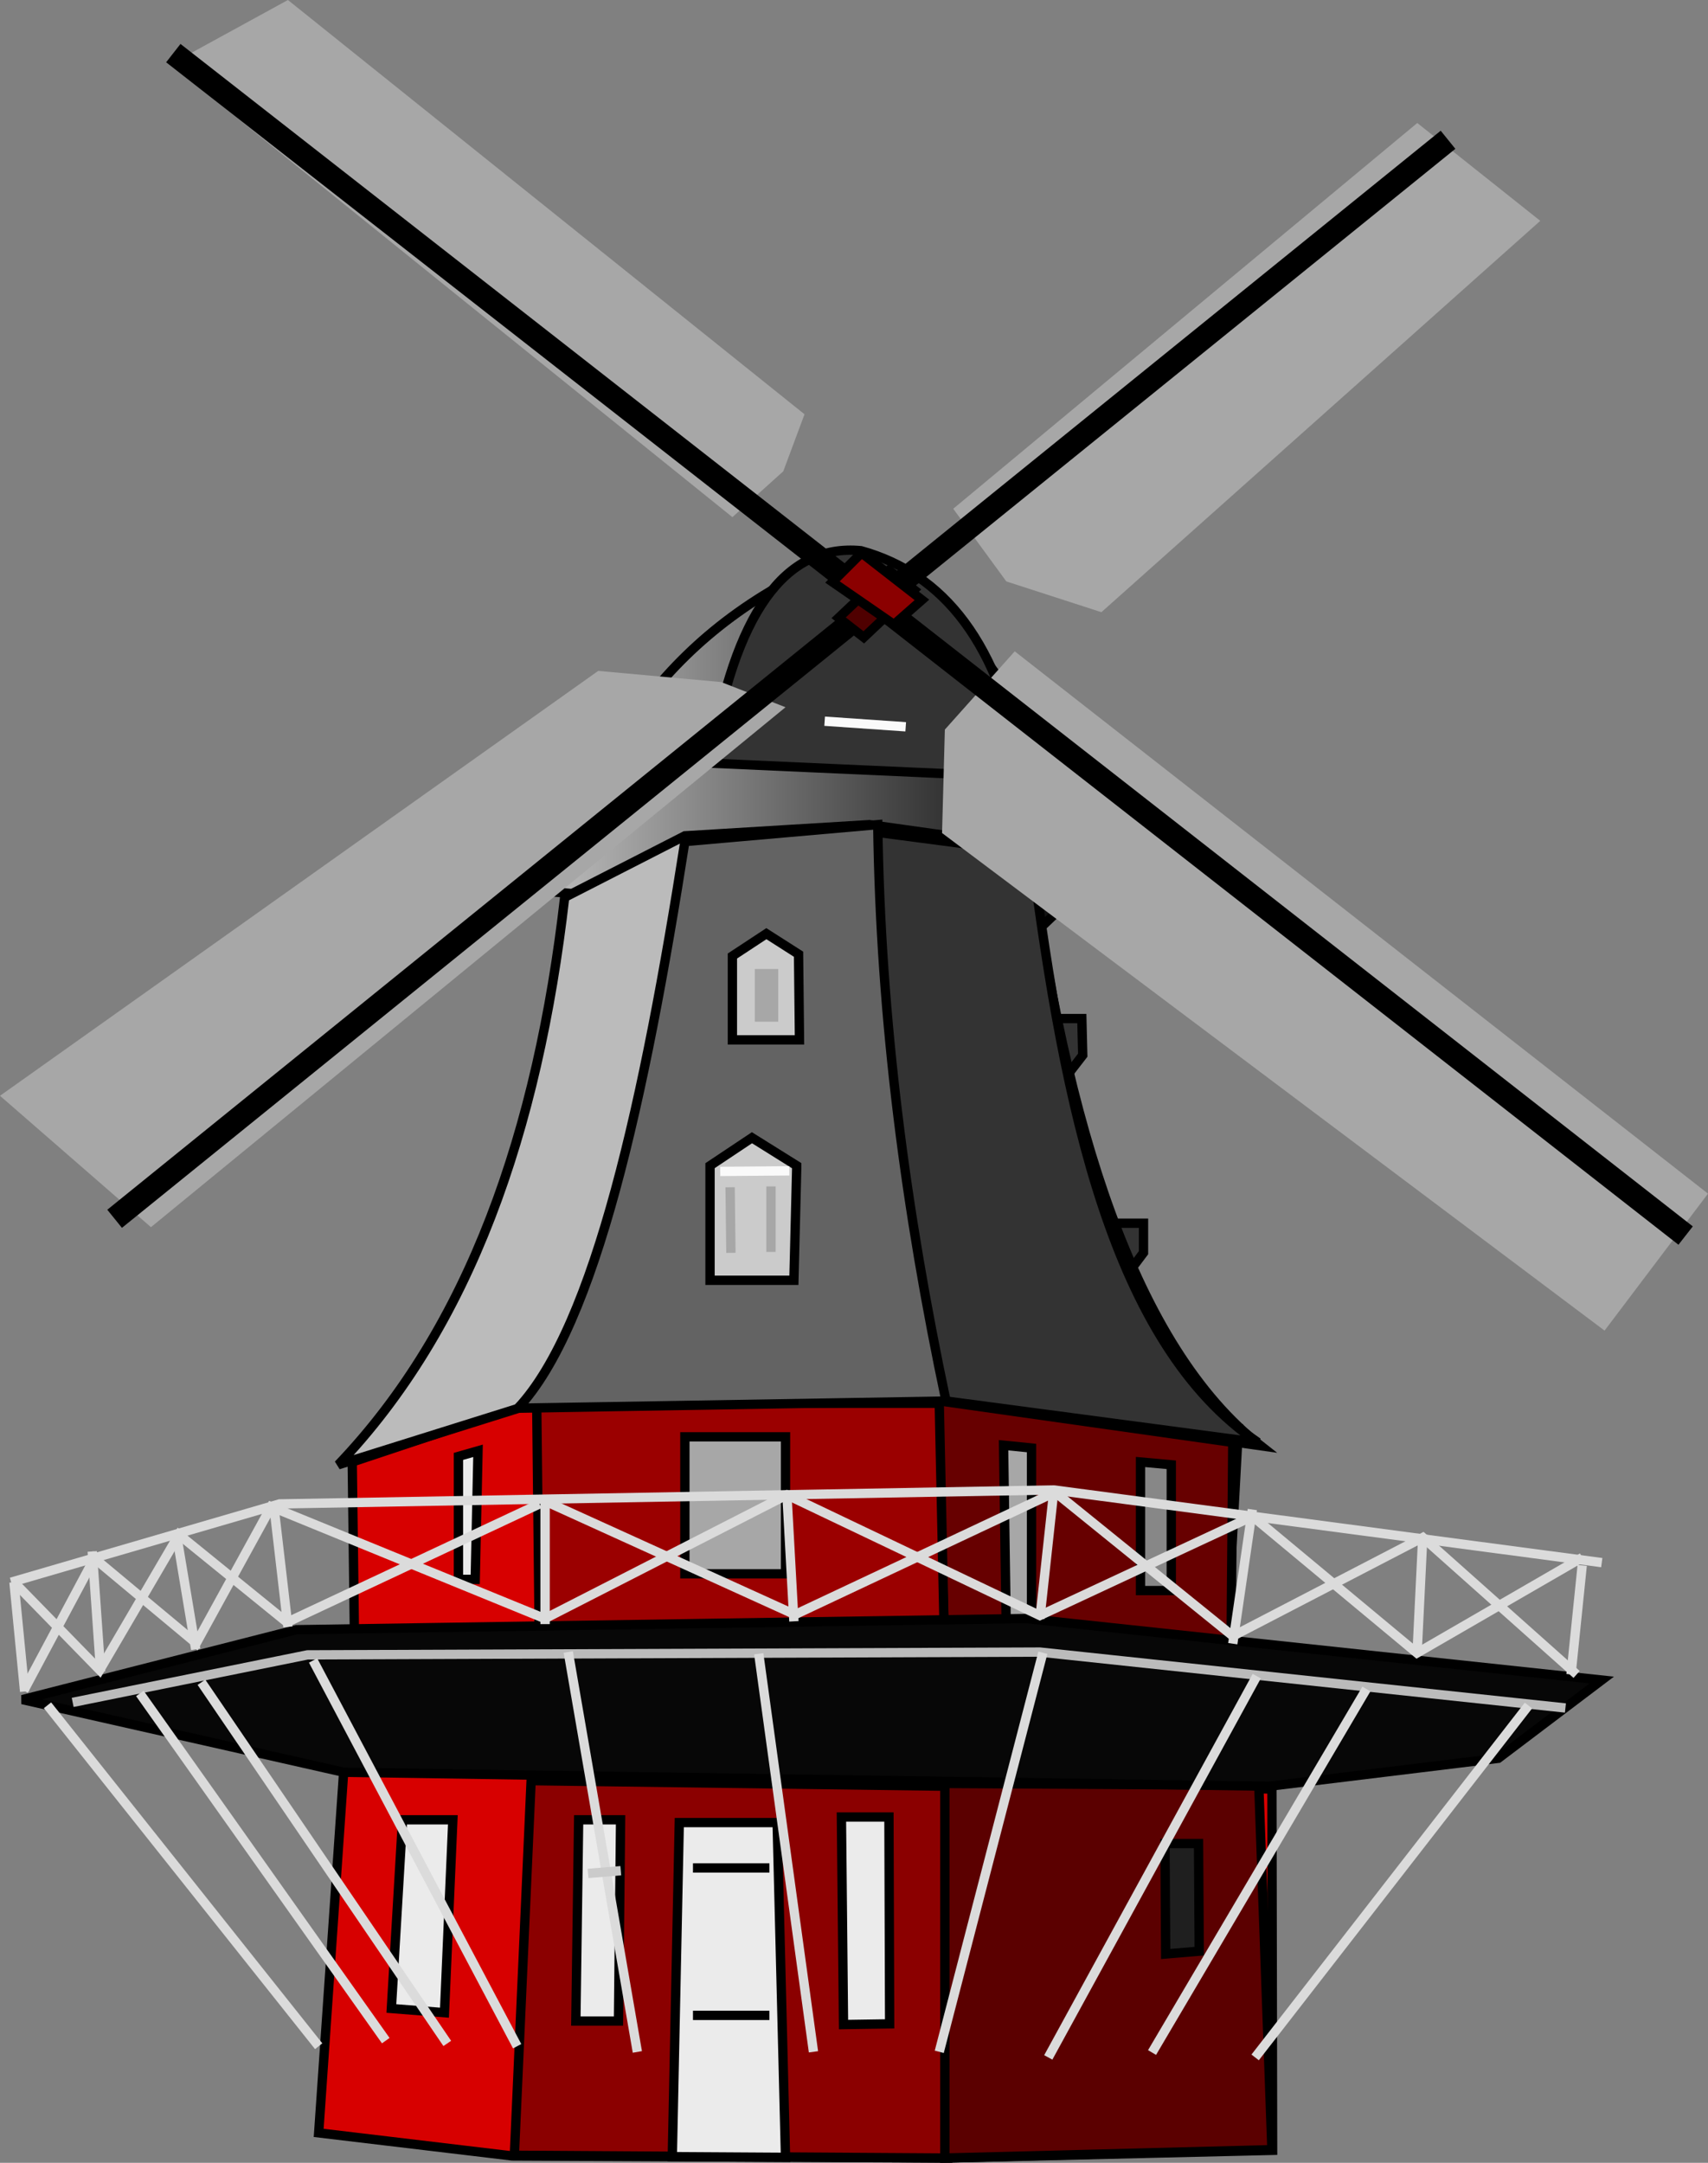 <?xml version="1.0" encoding="UTF-8" standalone="no"?>
<!-- Created with Serif DrawPlus 11, 0, 3, 23 (Feb 25, 14:12:55) (http://www.serif.com) -->
<svg version="1.1" xmlns="http://www.w3.org/2000/svg" xmlns:xlink="http://www.w3.org/1999/xlink" width="244.401" height="309.484">
	<rect width="100%" height="100%" fill="#808080" stroke="none"/>
	<defs>
		<linearGradient id="grad_dp_001" gradientUnits="userSpaceOnUse" x1="344.8" y1="387.611" x2="422.645" y2="387.611">
			<stop offset="0" stop-color="#bbbbbb"/>
			<stop offset="1" stop-color="black"/>
		</linearGradient>
	</defs>
	<g id="dp_group001" transform="matrix(1,0,0,1,-266,-281.319)">
		<path id="dp_path002" fill="none" fill-rule="evenodd" stroke="#fafafa" stroke-width="1.333" d="M 371.019,488.065 L 371.019,505.643"/>
		<path id="dp_path003" fill="none" fill-rule="evenodd" stroke="#cbcbcb" stroke-width="1.333" d="M 386.861,549.784 L 391.94,549.784"/>
		<path id="dp_path004" fill="#ebebeb" fill-rule="evenodd" stroke="black" stroke-width="1.333" d="M 324,491.319 L 326.8,490.519 L 326.8,509.319 L 324,509.319 Z "/>
		<path id="dp_path005" fill="none" fill-rule="evenodd" stroke="#fafafa" stroke-width="1.333" d="M 373.611,445.145 L 373.611,463.847"/>
		<path id="dp_path006" fill="none" fill-rule="evenodd" stroke="#cbcbcb" stroke-width="1.333" d="M 387.471,562.675 L 392.94,563.065"/>
		<path id="dp_path007" fill="#d70000" fill-rule="evenodd" stroke="black" stroke-width="1.333" d="M 311.6,586.519 L 339.3,589.819 L 401.6,590.119 L 448.1,589.019 L 448,537.319 L 315.2,534.519 Z "/>
		<path id="dp_path008" fill="none" fill-rule="evenodd" stroke="#cbcbcb" stroke-width="1.333" d="M 349.361,564.628 L 354.831,564.628"/>
		<path id="dp_path009" fill="#ebebeb" fill-rule="evenodd" stroke="black" stroke-width="1.333" d="M 323.6,541.719 L 330.8,541.719 L 329.6,569.319 L 322,568.719 Z "/>
		<g id="dp_group010">
			<path id="dp_path011" fill="#333333" fill-rule="evenodd" stroke="black" stroke-width="1.333" d="M 417.223,427.068 L 420.803,427.068 L 420.931,432.311 L 418.756,435.124 Z "/>
			<path id="dp_path012" fill="#333333" fill-rule="evenodd" stroke="black" stroke-width="1.333" d="M 425.151,456.352 L 429.627,456.352 L 429.627,460.572 L 427.324,463.641 Z "/>
		</g>
		<path id="dp_path013" fill="#d70000" fill-rule="evenodd" stroke="black" stroke-width="1.333" d="M 316.4,490.519 L 316.711,514.792 L 441.519,516.837 L 443.2,485.719 L 400.8,480.519 L 342.8,481.719 Z "/>
		<path id="dp_path014" fill="#670000" fill-rule="evenodd" stroke="black" stroke-width="1.333" d="M 400,481.719 L 442.4,487.719 L 442.159,516.197 L 401.2,516.919 Z "/>
		<path id="dp_path015" fill="#9b0000" fill-rule="evenodd" stroke="black" stroke-width="1.333" d="M 342.8,482.119 L 343.2,519.319 L 401.2,519.319 L 400.4,482.119 Z "/>
		<path id="dp_path016" fill="#ebebeb" fill-rule="evenodd" stroke="black" stroke-width="1.333" d="M 331.6,489.719 L 334.4,488.919 L 334,507.319 L 331.6,507.319 Z "/>
		<path id="dp_path017" fill="darkred" fill-rule="evenodd" stroke="black" stroke-width="1.333" d="M 342,536.119 L 339.6,589.719 L 401.6,590.119 L 401.6,536.919 Z "/>
		<path id="dp_path018" fill="#ebebeb" fill-rule="evenodd" stroke="black" stroke-width="1.333" d="M 348.8,541.719 L 354.8,541.719 L 354.5,570.519 L 348.4,570.519 Z "/>
		<path id="dp_path019" fill="#a7a7a7" fill-rule="evenodd" stroke="black" stroke-width="1.333" d="M 364,486.919 L 378.4,486.919 L 378.4,506.519 L 364,506.519 Z "/>
		<path id="dp_path020" fill="#ebebeb" fill-rule="evenodd" stroke="black" stroke-width="1.333" d="M 363.2,542.119 L 377.2,542.119 L 378.4,590.019 L 362.2,589.919 Z "/>
		<path id="dp_path021" fill="#a7a7a7" fill-rule="evenodd" stroke="black" stroke-width="1.333" d="M 409.6,488.119 L 413.6,488.519 L 413.6,515.319 L 410,515.319 Z "/>
		<path id="dp_path022" fill="#ebebeb" fill-rule="evenodd" stroke="black" stroke-width="1.333" d="M 386.4,541.319 L 393.2,541.319 L 393.3,570.919 L 386.7,571.019 Z "/>
		<path id="dp_path023" fill="#333333" fill-rule="evenodd" stroke="black" stroke-width="1.333" d="M 419.2,543.819 L 419.2,566.219 L 428,566.119 L 428,543.719 Z "/>
		<path id="dp_path024" fill="#878787" fill-rule="evenodd" stroke="black" stroke-width="1.333" d="M 429.2,490.519 L 433.6,490.919 L 433.6,508.919 L 429.2,508.919 Z "/>
		<path id="dp_path025" fill="#5b0000" fill-rule="evenodd" stroke="black" stroke-width="1.333" d="M 446.123,536.787 L 448,588.919 L 401.2,590.119 L 401.2,536.519 Z "/>
		<path id="dp_path026" fill="#1f1f1f" fill-rule="evenodd" stroke="black" stroke-width="1.333" d="M 432.7,545.119 L 437.5,545.119 L 437.6,560.519 L 432.8,560.919 Z "/>
		<path id="dp_path027" fill="url(#grad_dp_001)" fill-rule="evenodd" stroke="black" stroke-width="1.333" d="M 344.8,408.919 C 351.296,388.967 361.469,370.853 387.2,360.519 C 400.551,364.968 412.649,378.601 422.8,406.519 L 414,414.919 Z "/>
		<path id="dp_path028" fill="#070707" fill-rule="evenodd" stroke="black" stroke-width="1.333" d="M 269.2,524.519 L 315.2,534.919 L 447.6,536.919 L 480.4,532.919 L 495.2,521.719 L 412.8,512.919 L 308.4,514.519 Z "/>
		<path id="dp_path029" fill="none" fill-rule="evenodd" stroke="#dbdbdb" stroke-width="1.333" d="M 268,507.719 L 269.524,523.359"/>
		<path id="dp_path030" fill="none" fill-rule="evenodd" stroke="#dbdbdb" stroke-width="1.333" d="M 279.2,503.319 L 280.4,520.519"/>
		<path id="dp_path031" fill="none" fill-rule="evenodd" stroke="#dbdbdb" stroke-width="1.333" d="M 291.2,500.519 L 294,517.319"/>
		<path id="dp_path032" fill="none" fill-rule="evenodd" stroke="#dbdbdb" stroke-width="1.333" d="M 305.2,496.919 L 307.2,514.119"/>
		<path id="dp_path033" fill="none" fill-rule="evenodd" stroke="#dbdbdb" stroke-width="1.333" d="M 344,496.119 L 344,513.719"/>
		<path id="dp_path034" fill="none" fill-rule="evenodd" stroke="#dbdbdb" stroke-width="1.333" d="M 378.604,495.227 L 379.6,513.319"/>
		<path id="dp_path035" fill="none" fill-rule="evenodd" stroke="#dbdbdb" stroke-width="1.333" d="M 416.8,494.519 L 414.8,512.919"/>
		<path id="dp_path036" fill="none" fill-rule="evenodd" stroke="#dbdbdb" stroke-width="1.333" d="M 469.6,500.919 L 468.8,517.319"/>
		<path id="dp_path037" fill="none" fill-rule="evenodd" stroke="#dbdbdb" stroke-width="1.333" d="M 492.4,505.319 L 490.8,520.919"/>
		<path id="dp_path038" fill="none" fill-rule="evenodd" stroke="#dbdbdb" stroke-width="1.333" d="M 267.6,507.719 L 306,496.519 L 416.8,494.519 L 495.2,504.919"/>
		<path id="dp_path039" fill="none" fill-rule="evenodd" stroke="#dbdbdb" stroke-width="1.333" d="M 307.504,513.257 L 343.2,496.519"/>
		<path id="dp_path040" fill="none" fill-rule="evenodd" stroke="#dbdbdb" stroke-width="1.333" d="M 343.82,512.873 L 304.8,496.919 L 294.076,516.453 L 279.499,504.305 L 269.396,523.231"/>
		<path id="dp_path041" fill="none" fill-rule="evenodd" stroke="#dbdbdb" stroke-width="1.333" d="M 268,507.719 L 280.265,520.291 L 291.6,500.919 L 307.12,513.512"/>
		<path id="dp_path042" fill="none" fill-rule="evenodd" stroke="#dbdbdb" stroke-width="1.333" d="M 344,496.119 L 379.755,512.361 L 416.967,494.843 L 442.415,515.431 L 469.6,501.319 L 491.6,520.919"/>
		<path id="dp_path043" fill="none" fill-rule="evenodd" stroke="#dbdbdb" stroke-width="1.333" d="M 445.2,497.319 L 442.4,516.519"/>
		<path id="dp_path044" fill="none" fill-rule="evenodd" stroke="#dbdbdb" stroke-width="1.333" d="M 492.415,504.177 L 468.757,517.86 L 445.228,498.295 L 414.793,512.489 L 378.604,495.227 L 344,512.919"/>
		<path id="dp_path045" fill="none" fill-rule="evenodd" stroke="#bbbbbb" stroke-width="1.333" d="M 276.4,524.919 L 310,518.119 L 414.8,517.719 L 490,525.719"/>
		<path id="dp_path046" fill="#bbbbbb" fill-rule="evenodd" stroke="black" stroke-width="1.333" d="M 346.8,409.719 L 364,400.919 L 390.4,399.319 L 413.2,402.519 C 418.413,442.225 428.359,474.1 446.379,488.193 L 400.599,481.671 L 340.624,482.695 L 314.4,490.919 C 333.181,471.263 342.953,443.241 346.8,409.719 Z "/>
		<path id="dp_path047" fill="#333333" fill-rule="evenodd" stroke="black" stroke-width="1.333" d="M 367.6,390.519 L 412.4,392.519 C 409.177,373.261 400.956,363.376 389.2,360.119 C 378.275,359.077 371.059,369.16 367.6,390.519 Z "/>
		<path id="dp_path048" fill="none" fill-rule="evenodd" stroke="#fafafa" stroke-width="1.333" d="M 384,384.519 L 395.6,385.319"/>
		<path id="dp_path049" fill="#333333" fill-rule="evenodd" stroke="black" stroke-width="1.333" d="M 446,487.719 L 394.8,480.919 L 389.2,400.119 L 413.6,403.319 C 418.355,439.916 425.185,473.605 446,487.719 Z "/>
		<path id="dp_path050" fill="#636363" fill-rule="evenodd" stroke="black" stroke-width="1.333" d="M 364,401.743 C 358.259,438.405 351.196,470.973 340.112,482.821 L 401.367,481.799 C 395.663,454.893 391.971,427.301 391.6,399.319 Z "/>
		<path id="dp_path051" fill="#cbcbcb" fill-rule="evenodd" stroke="black" stroke-width="1.333" d="M 367.6,448.119 L 367.6,464.519 L 379.6,464.519 L 380,448.519 L 380,448.119 L 373.6,444.119 Z "/>
		<path id="dp_path052" fill="#cbcbcb" fill-rule="evenodd" stroke="black" stroke-width="1.333" d="M 370.8,418.119 L 370.8,430.119 L 380.4,430.119 L 380.265,417.86 L 375.661,414.92 Z "/>
		<path id="dp_path053" fill="none" fill-rule="evenodd" stroke="#dbdbdb" stroke-width="1.333" d="M 272.797,525.332 L 311.6,574.119"/>
		<path id="dp_path054" fill="none" fill-rule="evenodd" stroke="#dbdbdb" stroke-width="1.333" d="M 321.2,573.319 L 286.015,523.639"/>
		<path id="dp_path055" fill="none" fill-rule="evenodd" stroke="#dbdbdb" stroke-width="1.333" d="M 330,573.719 L 294.825,522.04"/>
		<path id="dp_path056" fill="none" fill-rule="evenodd" stroke="#dbdbdb" stroke-width="1.333" d="M 310.8,518.919 L 340,574.119"/>
		<path id="dp_path057" fill="none" fill-rule="evenodd" stroke="#dbdbdb" stroke-width="1.333" d="M 357.2,574.936 L 347.313,517.705"/>
		<path id="dp_path058" fill="none" fill-rule="evenodd" stroke="#dbdbdb" stroke-width="1.333" d="M 374.571,517.961 L 382.4,574.919"/>
		<path id="dp_path059" fill="none" fill-rule="evenodd" stroke="#dbdbdb" stroke-width="1.333" d="M 400.4,574.919 L 415.225,517.816"/>
		<path id="dp_path060" fill="none" fill-rule="evenodd" stroke="#dbdbdb" stroke-width="1.333" d="M 445.829,521.161 L 416,575.719"/>
		<path id="dp_path061" fill="none" fill-rule="evenodd" stroke="#dbdbdb" stroke-width="1.333" d="M 430.849,575.021 L 461.52,523.001"/>
		<path id="dp_path062" fill="none" fill-rule="evenodd" stroke="#dbdbdb" stroke-width="1.333" d="M 484.708,525.368 L 445.6,575.719"/>
		<path id="dp_path063" fill="#a7a7a7" fill-rule="evenodd" d="M 290.4,290.519 L 307.2,281.319 L 381.12,340.599 L 378.08,348.759 L 370.8,355.319 Z "/>
		<path id="dp_path064" fill="#a7a7a7" fill-rule="evenodd" d="M 402.4,354.119 L 468.8,298.919 L 486.4,312.919 L 423.6,368.919 L 410,364.519 Z "/>
		<path id="dp_path065" fill="#a7a7a7" fill-rule="evenodd" d="M 411.2,374.519 L 510.4,452.119 L 495.6,471.719 L 400.8,400.519 L 401.2,385.719 Z "/>
		<path id="dp_path066" fill="#a7a7a7" fill-rule="evenodd" d="M 287.6,456.919 L 266,438.119 L 351.6,377.319 L 369.2,378.919 L 378.4,382.519 Z "/>
		<path id="dp_path067" fill="none" fill-rule="evenodd" stroke="black" stroke-width="3.333" d="M 290.8,288.919 L 507.2,458.119"/>
		<path id="dp_path068" fill="none" fill-rule="evenodd" stroke="black" stroke-width="3.333" d="M 473.2,301.319 L 282.4,455.719"/>
		<path id="dp_path069" fill="#4f0000" fill-rule="evenodd" stroke="black" stroke-width="1.333" d="M 386,369.719 L 393.2,362.919 L 396.8,365.719 L 389.6,372.519 Z "/>
		<path id="dp_path070" fill="darkred" fill-rule="evenodd" stroke="black" stroke-width="1.333" d="M 389.28,360.439 L 397.92,367.159 L 393.92,370.679 L 385.12,364.599 Z "/>
		<path id="dp_path071" fill="none" fill-rule="evenodd" stroke="black" stroke-width="1.333" d="M 365.159,548.612 L 376.096,548.612"/>
		<path id="dp_path072" fill="none" fill-rule="evenodd" stroke="black" stroke-width="1.333" d="M 365.159,569.705 L 376.096,569.705"/>
		<path id="dp_path073" fill="none" fill-rule="evenodd" stroke="#a7a7a7" stroke-width="1.333" d="M 370.473,451.208 L 370.587,460.591"/>
		<path id="dp_path074" fill="none" fill-rule="evenodd" stroke="#a7a7a7" stroke-width="1.333" d="M 376.323,451.084 L 376.323,460.459"/>
		<path id="dp_path075" fill="#a7a7a7" fill-rule="evenodd" d="M 374.007,419.976 L 374.007,427.519 L 377.359,427.519 L 377.359,419.976 Z "/>
		<path id="dp_path076" fill="none" fill-rule="evenodd" stroke="#cbcbcb" stroke-width="1.333" d="M 350.143,549.393 L 354.831,549.003"/>
		<path id="dp_path077" fill="none" fill-rule="evenodd" stroke="#fafafa" stroke-width="1.333" d="M 369.06,448.941 L 378.947,448.857"/>
	</g>
</svg>